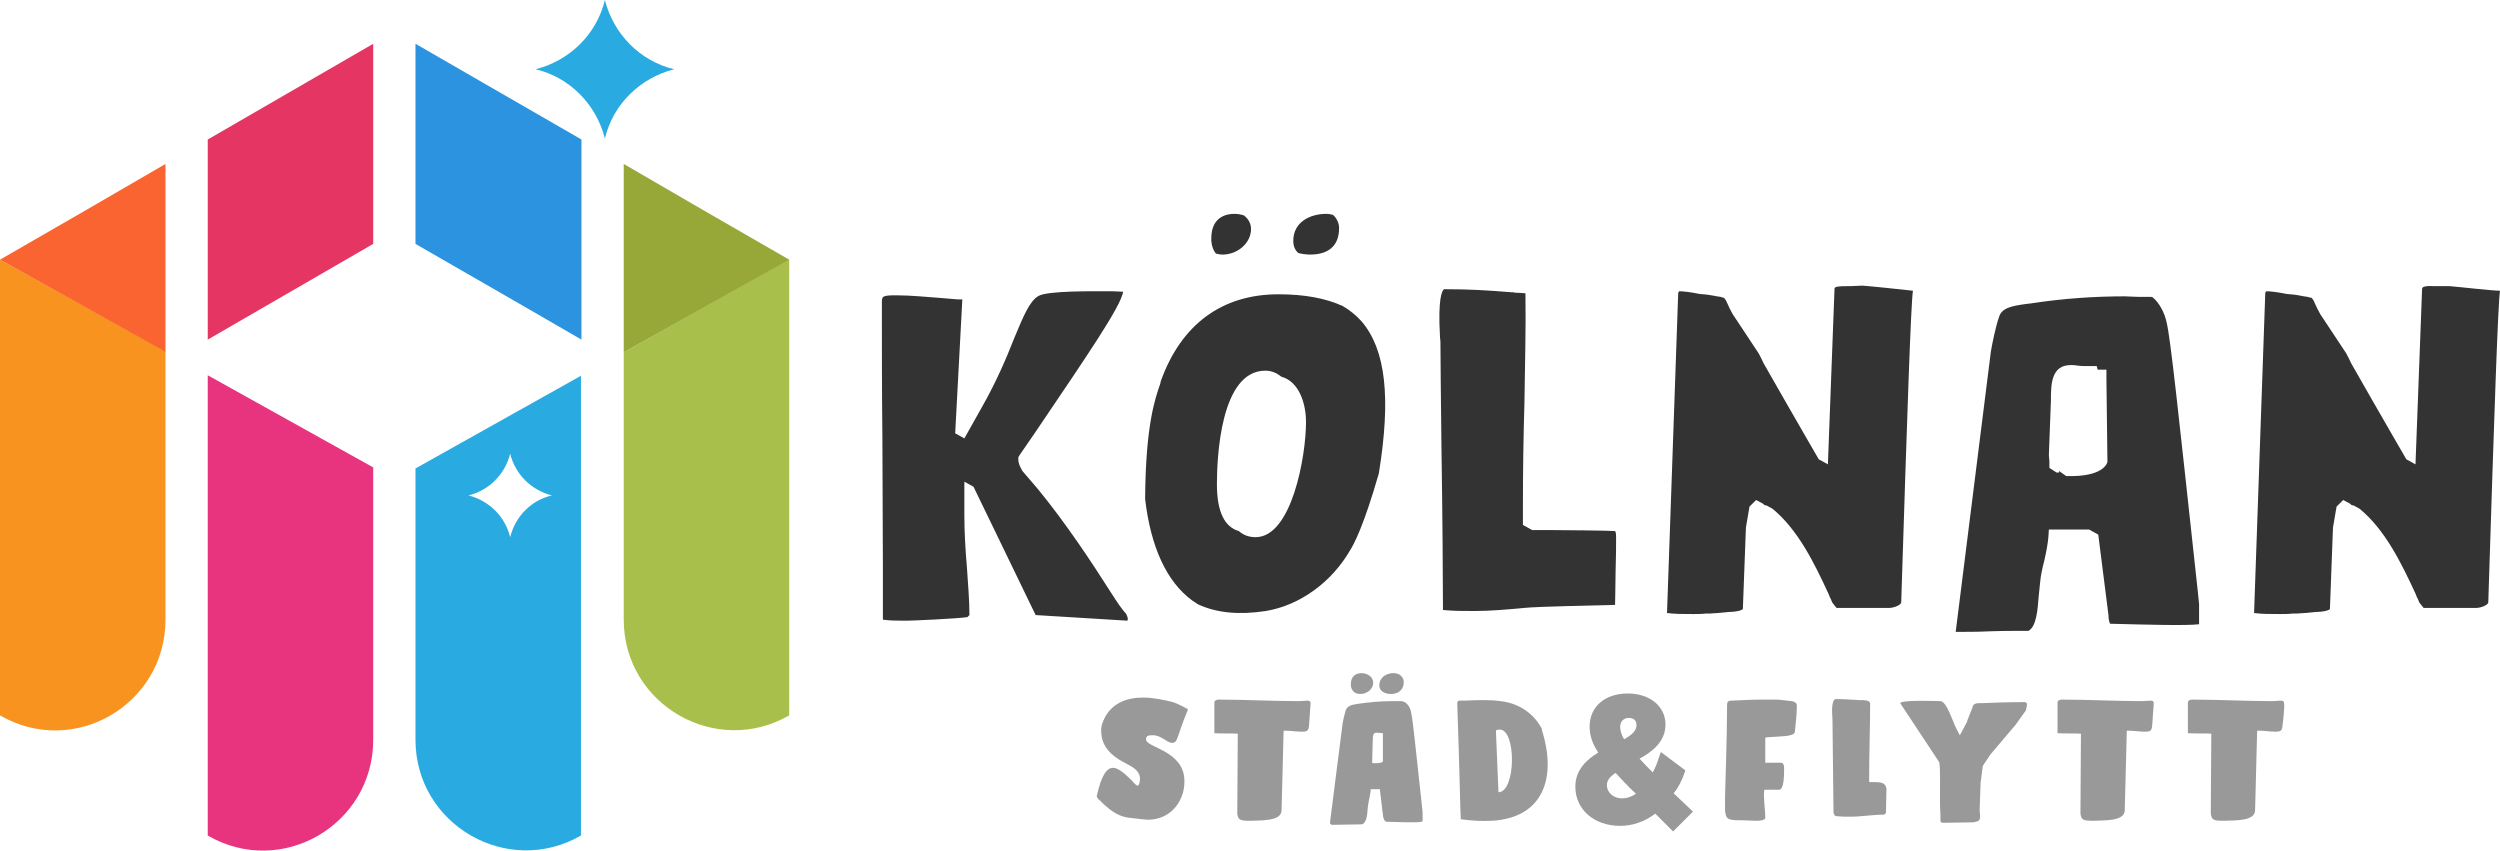 <svg width="144" height="49" viewBox="0 0 144 49" fill="none" xmlns="http://www.w3.org/2000/svg">
<path d="M65.841 40.179C64.903 40.179 63.935 40.502 63.524 41.587C63.436 41.792 63.407 42.027 63.436 42.261C63.495 43.024 64.023 43.523 64.668 43.874C65.079 44.109 65.606 44.285 65.665 44.813C65.665 44.96 65.636 45.253 65.519 45.253C65.46 45.253 65.284 45.077 65.196 44.96C64.785 44.549 64.404 44.227 64.111 44.227C63.759 44.227 63.436 44.637 63.172 45.869C63.172 45.898 63.26 46.045 63.319 46.074C63.818 46.573 64.316 47.013 65.02 47.101C65.431 47.159 66.134 47.218 66.105 47.218C67.542 47.218 68.305 45.986 68.217 44.842C68.099 43.229 66.046 43.053 66.017 42.613C65.988 42.379 66.164 42.349 66.398 42.349C66.897 42.349 67.22 42.789 67.513 42.789C67.865 42.789 67.777 42.408 68.422 40.883V40.854C68.334 40.795 67.835 40.531 67.572 40.443C67.073 40.326 66.457 40.179 65.841 40.179Z" fill="#999999"/>
<path d="M75.285 40.355C75.285 40.355 74.992 40.385 74.816 40.385C73.29 40.385 71.736 40.297 70.182 40.297C70.064 40.297 69.947 40.355 69.947 40.472V42.232C70.24 42.261 71.032 42.232 71.296 42.261C71.296 43.816 71.267 45.282 71.267 46.866C71.326 47.218 71.384 47.277 72.029 47.277C72.674 47.247 73.789 47.306 73.818 46.69L73.936 42.115C73.936 42.086 73.965 42.086 73.994 42.086C74.346 42.086 74.639 42.144 74.992 42.144C75.314 42.144 75.373 42.086 75.402 41.763C75.431 41.323 75.49 40.502 75.49 40.531C75.49 40.414 75.461 40.355 75.285 40.355Z" fill="#999999"/>
<path d="M80.681 40.385C80.622 40.385 80.27 40.385 80.183 40.385C79.537 40.385 78.921 40.443 78.276 40.531C77.983 40.59 77.631 40.59 77.514 40.912C77.455 41.088 77.367 41.47 77.338 41.646L76.605 47.394C76.605 47.482 76.692 47.511 76.751 47.511C77.308 47.511 77.866 47.482 78.452 47.482C78.804 47.335 78.745 46.661 78.804 46.367C78.833 46.103 78.951 45.722 78.951 45.458H79.479L79.655 46.925C79.655 47.042 79.713 47.335 79.889 47.335C81.708 47.394 81.942 47.365 81.942 47.277V46.778C81.532 43.024 81.385 41.499 81.297 41.147C81.268 40.766 81.033 40.385 80.681 40.385ZM79.655 43.845C79.655 43.962 79.215 43.962 79.156 43.962H79.068L79.039 43.933C79.039 43.904 79.039 43.816 79.039 43.787C79.039 43.699 79.068 42.789 79.068 42.731C79.068 42.261 79.127 42.203 79.303 42.203C79.391 42.203 79.508 42.232 79.655 42.232C79.655 42.203 79.655 42.995 79.655 43.845Z" fill="#999999"/>
<path d="M78.364 39.974C78.745 39.974 79.097 39.681 79.097 39.329C79.097 38.977 78.745 38.772 78.423 38.772C78.1 38.772 77.807 38.947 77.807 39.417V39.475C77.836 39.739 77.983 39.974 78.364 39.974Z" fill="#999999"/>
<path d="M80.124 39.974C80.593 39.974 80.857 39.681 80.857 39.299C80.857 39.006 80.622 38.772 80.27 38.772C79.831 38.772 79.449 39.035 79.449 39.475C79.449 39.798 79.743 39.974 80.124 39.974Z" fill="#999999"/>
<path d="M88.805 41.968C88.336 41.088 87.485 40.502 86.429 40.385C85.784 40.297 85.08 40.326 84.406 40.355C84.347 40.355 84.318 40.355 84.259 40.355C84.2 40.355 84.142 40.355 84.083 40.355C83.995 40.355 83.966 40.385 83.936 40.472C84.083 44.696 84.112 46.837 84.142 47.189C84.787 47.277 85.374 47.306 85.901 47.277C88.834 47.13 89.714 44.872 88.805 42.027C88.834 42.027 88.805 41.968 88.805 41.968ZM86.312 45.634L86.165 42.115C86.165 42.027 86.312 42.027 86.371 42.027C87.338 41.968 87.338 45.605 86.312 45.634Z" fill="#999999"/>
<path d="M97.017 44.549L97.075 44.373L95.668 43.317L95.55 43.64C95.462 43.933 95.345 44.227 95.198 44.49C94.934 44.227 94.671 43.962 94.436 43.699C95.198 43.288 95.932 42.701 95.932 41.734C95.932 40.678 95.022 39.945 93.761 39.945C92.442 39.945 91.562 40.707 91.562 41.851C91.562 42.349 91.708 42.819 92.06 43.347C91.386 43.757 90.74 44.344 90.74 45.312C90.74 46.631 91.826 47.57 93.321 47.57C94.025 47.57 94.729 47.335 95.345 46.866L96.371 47.892L97.515 46.749L96.401 45.693C96.694 45.341 96.87 44.96 97.017 44.549ZM93.057 44.52C93.38 44.872 93.761 45.282 94.231 45.722C93.967 45.898 93.703 45.986 93.439 45.986C92.94 45.986 92.559 45.664 92.559 45.224C92.559 44.96 92.706 44.754 93.057 44.52ZM93.556 42.584C93.38 42.32 93.321 42.056 93.321 41.851C93.321 41.558 93.527 41.352 93.82 41.352C94.084 41.352 94.26 41.499 94.26 41.734C94.289 42.086 93.996 42.32 93.556 42.584Z" fill="#999999"/>
<path d="M102.941 40.355C102.853 40.355 102.501 40.297 102.413 40.297C102.296 40.297 101.709 40.297 101.592 40.297C100.741 40.297 100.595 40.326 99.773 40.355C99.568 40.355 99.48 40.385 99.48 40.619C99.48 42.32 99.363 45.781 99.363 45.84C99.363 45.957 99.363 46.573 99.363 46.69C99.422 47.101 99.422 47.247 100.155 47.247H100.331C100.829 47.247 101.563 47.365 101.68 47.13C101.68 46.573 101.563 46.045 101.621 45.488H102.472C102.765 45.488 102.765 44.666 102.765 44.197C102.765 44.08 102.706 43.933 102.589 43.933H101.68V42.496L101.768 42.467C101.856 42.467 102.208 42.438 102.266 42.438C102.472 42.408 103.322 42.438 103.381 42.173C103.44 41.587 103.498 41.176 103.498 40.619C103.469 40.355 103.088 40.385 102.941 40.355Z" fill="#999999"/>
<path d="M107.809 45.048H107.663V44.784C107.663 43.376 107.721 41.851 107.721 40.502C107.663 40.326 107.369 40.326 107.223 40.326C107.193 40.326 107.164 40.326 107.106 40.326C106.578 40.297 106.255 40.267 105.727 40.267C105.434 40.355 105.551 41.294 105.551 41.47C105.551 42.261 105.61 46.016 105.61 46.807C105.639 46.895 105.668 47.013 105.786 47.013C106.108 47.042 106.284 47.042 106.578 47.042C107.223 47.042 107.839 46.925 108.484 46.925C108.543 46.925 108.601 46.895 108.631 46.807C108.631 46.602 108.66 45.634 108.66 45.429C108.601 45.048 108.308 45.048 107.809 45.048Z" fill="#999999"/>
<path d="M116.432 40.443C115.669 40.443 114.907 40.472 114.144 40.502C114.027 40.502 113.734 40.472 113.646 40.648C113.616 40.795 113.323 41.44 113.294 41.587L112.971 42.203C112.942 42.261 112.912 42.291 112.883 42.349C112.824 42.232 112.56 41.734 112.531 41.616L112.297 41.059C112.297 41.03 112.297 41.03 112.267 41C112.179 40.795 112.003 40.443 111.798 40.385C111.651 40.385 109.51 40.297 109.452 40.502L111.681 43.874L111.71 43.933C111.71 43.962 111.739 44.256 111.739 44.344C111.769 45.194 111.71 46.045 111.769 46.925C111.769 46.983 111.769 47.247 111.769 47.306C111.798 47.365 111.827 47.365 111.886 47.394L113.704 47.365C113.704 47.365 113.88 47.306 113.91 47.306C114.144 47.218 114.027 46.866 114.027 46.661C114.027 46.338 114.086 45.194 114.086 45.048C114.115 44.93 114.174 44.285 114.203 44.168C114.203 44.139 114.232 44.08 114.232 44.08C114.349 43.904 114.643 43.464 114.643 43.464L116.109 41.734L116.696 40.912C116.696 40.824 116.754 40.707 116.754 40.59C116.754 40.385 116.52 40.443 116.432 40.443Z" fill="#999999"/>
<path d="M123.852 40.355C123.852 40.355 123.558 40.385 123.382 40.385C121.857 40.385 120.303 40.297 118.749 40.297C118.631 40.297 118.514 40.355 118.514 40.472V42.232C118.807 42.261 119.599 42.232 119.863 42.261C119.863 43.816 119.834 45.282 119.834 46.866C119.892 47.218 119.951 47.277 120.596 47.277C121.242 47.247 122.356 47.306 122.385 46.69L122.503 42.115C122.503 42.086 122.532 42.086 122.561 42.086C122.913 42.086 123.207 42.144 123.558 42.144C123.881 42.144 123.94 42.086 123.969 41.763C123.998 41.323 124.057 40.502 124.057 40.531C124.057 40.414 124.028 40.355 123.852 40.355Z" fill="#999999"/>
<path d="M131.565 40.56C131.565 40.414 131.536 40.355 131.36 40.355C131.36 40.355 131.066 40.385 130.89 40.385C129.365 40.385 127.811 40.297 126.257 40.297C126.139 40.297 126.022 40.355 126.022 40.472V42.232C126.315 42.261 127.107 42.232 127.371 42.261C127.371 43.816 127.342 45.282 127.342 46.866C127.4 47.218 127.459 47.277 128.104 47.277C128.749 47.247 129.864 47.306 129.893 46.69L130.011 42.115C130.011 42.086 130.04 42.086 130.069 42.086C130.421 42.086 130.714 42.144 131.066 42.144C131.389 42.144 131.448 42.086 131.477 41.763C131.536 41.352 131.594 40.56 131.565 40.56Z" fill="#999999"/>
<path d="M106.578 16.482H106.402C105.874 16.482 105.668 16.512 105.668 16.629L105.287 26.747L104.759 26.454L103.997 25.134C103.615 24.489 101.944 21.556 101.592 20.94C101.533 20.794 101.328 20.412 101.299 20.354L99.803 18.095C99.656 17.831 99.568 17.655 99.51 17.509C99.451 17.362 99.392 17.245 99.304 17.157C99.216 17.128 99.158 17.128 99.099 17.098L98.894 17.069C98.63 17.01 98.219 16.951 98.102 16.951C97.984 16.951 97.838 16.922 97.691 16.893C97.398 16.834 96.958 16.776 96.723 16.776L96.665 16.863L96.02 35.311C96.518 35.37 96.929 35.369 97.545 35.369C97.691 35.369 98.043 35.37 98.249 35.34H98.483C98.571 35.34 99.334 35.282 99.539 35.252C99.979 35.252 100.331 35.164 100.389 35.076L100.565 30.384L100.771 29.181L101.152 28.8L101.533 29.005C101.592 29.035 101.621 29.093 101.68 29.123L101.709 29.093L102.09 29.299C103.557 30.501 104.495 32.407 105.346 34.255C105.375 34.372 105.434 34.46 105.463 34.519C105.492 34.607 105.522 34.666 105.551 34.724L105.786 35.017H108.807C109.1 35.017 109.51 34.842 109.51 34.695C109.862 23.58 110.068 17.538 110.185 16.746C109.686 16.688 107.721 16.482 107.281 16.453L106.578 16.482Z" fill="#333333"/>
<path d="M89.098 30.53H88.248L87.72 30.237V29.064C87.72 27.158 87.749 25.163 87.808 23.198C87.837 20.97 87.896 18.887 87.866 16.893C87.749 16.893 87.602 16.863 87.397 16.863C87.309 16.863 87.251 16.863 87.162 16.834C87.133 16.834 87.104 16.834 87.075 16.834C85.579 16.717 84.67 16.658 83.174 16.658C83.057 16.746 82.822 17.215 82.939 19.298C82.939 19.474 82.969 19.591 82.969 19.679C82.969 20.617 82.998 23.022 83.027 25.691C83.086 29.416 83.115 33.639 83.115 35.105C83.115 35.105 83.115 35.105 83.115 35.135C83.731 35.194 84.2 35.194 84.934 35.194C85.872 35.194 86.84 35.105 87.778 35.017C88.629 34.929 92.148 34.871 93.028 34.842C93.028 34.46 93.057 33.727 93.057 32.965C93.087 32.114 93.087 31.293 93.087 30.97C93.087 30.794 93.087 30.677 93.028 30.589C92.764 30.56 89.714 30.53 89.098 30.53Z" fill="#333333"/>
<path d="M77.338 17.626C76.37 17.186 75.167 16.951 73.642 16.951C70.387 16.951 68.041 18.682 66.868 21.937L66.838 22.055V22.084C66.516 22.993 65.988 24.547 65.959 28.741C66.281 31.498 67.19 33.492 68.657 34.578C68.774 34.666 68.891 34.724 69.009 34.812C70.094 35.311 71.384 35.428 72.909 35.194C74.874 34.871 76.722 33.522 77.778 31.674C77.983 31.352 78.54 30.325 79.42 27.275C80.124 22.934 79.831 20.148 78.423 18.506C78.1 18.154 77.748 17.861 77.338 17.626ZM72.323 30.941C71.941 30.941 71.619 30.824 71.355 30.589C70.534 30.354 70.094 29.474 70.094 27.891C70.094 26.366 70.299 21.351 72.88 21.351C73.261 21.351 73.554 21.497 73.818 21.703C74.786 21.967 75.226 23.169 75.226 24.313C75.226 26.278 74.405 30.941 72.323 30.941Z" fill="#333333"/>
<path d="M64.052 34.226C62.82 32.29 61.383 30.12 59.77 28.155L58.89 27.128C58.715 26.835 58.656 26.63 58.656 26.483V26.337L58.744 26.19L59.653 24.87C62.644 20.442 64.521 17.714 64.697 16.805C64.521 16.805 64.316 16.776 64.052 16.776H63.7C62.879 16.776 60.386 16.746 59.829 17.04C59.301 17.333 58.949 18.213 58.421 19.474C57.981 20.588 57.424 21.937 56.486 23.58L55.547 25.251L55.019 24.958L55.43 17.245C55.342 17.245 55.254 17.245 55.166 17.245C54.814 17.215 54.462 17.186 54.11 17.157C53.26 17.098 52.468 17.01 51.617 17.01C50.796 17.01 50.796 17.069 50.796 17.45C50.796 20.031 50.796 22.553 50.825 25.105C50.825 27.656 50.855 30.208 50.855 32.818V35.692C51.236 35.751 51.734 35.751 51.969 35.751H52.262C52.556 35.751 55.166 35.633 55.723 35.545L55.84 35.428C55.84 34.548 55.752 33.61 55.694 32.671C55.606 31.674 55.547 30.618 55.547 29.68V27.744L56.075 28.038L59.653 35.428L64.932 35.751C64.961 35.721 64.961 35.663 64.961 35.633C64.961 35.604 64.932 35.487 64.873 35.369C64.58 35.047 64.316 34.636 64.052 34.226Z" fill="#333333"/>
<path d="M75.461 14.664C76.546 14.664 77.132 14.136 77.132 13.139C77.132 12.875 77.015 12.582 76.78 12.376C76.663 12.347 76.546 12.318 76.399 12.318C75.461 12.318 74.493 12.787 74.493 13.872C74.493 14.195 74.61 14.429 74.786 14.576C75.021 14.635 75.285 14.664 75.461 14.664Z" fill="#333333"/>
<path d="M70.416 14.664C71.296 14.664 72.059 13.989 72.059 13.198C72.059 12.875 71.912 12.611 71.648 12.406C71.472 12.347 71.267 12.318 71.091 12.318C70.768 12.318 69.771 12.406 69.771 13.726V13.872C69.8 14.195 69.888 14.429 70.035 14.605C70.152 14.635 70.27 14.664 70.416 14.664Z" fill="#333333"/>
<path d="M124.79 18.535C124.673 18.007 124.38 17.45 123.998 17.128C123.94 17.098 123.881 17.098 123.822 17.098C123.705 17.098 123.441 17.098 123.148 17.098C122.855 17.098 122.532 17.069 122.415 17.069C120.655 17.069 118.866 17.186 116.96 17.479L116.696 17.509C115.845 17.626 115.288 17.743 115.141 18.271C114.965 18.741 114.731 19.884 114.672 20.266L112.648 36.396C113.294 36.396 113.91 36.396 114.496 36.367C115.288 36.337 116.051 36.337 116.842 36.337C117.312 36.073 117.37 35.076 117.429 34.343C117.458 34.02 117.488 33.727 117.517 33.492C117.546 33.17 117.634 32.73 117.752 32.29C117.869 31.791 117.957 31.293 117.986 30.941L118.015 30.501H120.332L120.86 30.794L121.447 35.428C121.447 35.604 121.476 35.78 121.535 35.927C123.734 35.985 125.963 36.044 126.667 35.956V34.783L126.579 33.932C125.465 23.697 125.025 19.474 124.79 18.535ZM121.388 26.6C121.388 26.6 121.271 27.392 119.394 27.422H119.013L118.602 27.128V27.216H118.455L118.045 26.952V26.571C118.045 26.454 118.015 26.307 118.015 26.219C118.015 26.102 118.045 25.369 118.074 24.635C118.103 23.902 118.133 23.198 118.133 23.081C118.133 22.172 118.133 21.028 119.277 21.028C119.394 21.028 119.511 21.028 119.658 21.057C119.834 21.087 120.068 21.087 120.332 21.087H120.772C120.772 21.087 120.831 21.38 120.86 21.292H121.33V21.82C121.33 21.849 121.388 26.6 121.388 26.6Z" fill="#333333"/>
<path d="M141.097 16.482H140.422H140.246C139.718 16.453 139.513 16.512 139.513 16.629L139.132 26.747L138.604 26.454L137.841 25.134C137.46 24.489 135.788 21.556 135.436 20.94C135.378 20.794 135.172 20.412 135.143 20.354L133.647 18.095C133.501 17.831 133.413 17.655 133.354 17.509C133.295 17.362 133.237 17.245 133.149 17.157C133.061 17.128 132.973 17.128 132.914 17.098L132.709 17.069C132.445 17.01 132.034 16.951 131.917 16.951C131.8 16.951 131.653 16.922 131.506 16.893C131.213 16.834 130.773 16.776 130.538 16.776L130.48 16.863L129.835 35.311C130.333 35.37 130.744 35.369 131.36 35.369C131.506 35.369 131.858 35.37 132.064 35.34H132.298C132.386 35.34 133.149 35.282 133.354 35.252C133.794 35.252 134.146 35.164 134.204 35.076L134.38 30.384L134.586 29.181L134.967 28.8L135.348 29.005C135.407 29.035 135.436 29.093 135.495 29.123L135.524 29.093L135.906 29.299C137.372 30.501 138.31 32.407 139.161 34.255C139.19 34.372 139.249 34.46 139.278 34.519C139.308 34.607 139.337 34.666 139.366 34.724L139.601 35.017H142.622C142.915 35.017 143.325 34.842 143.325 34.695C143.677 23.58 143.883 17.538 144 16.746C143.531 16.746 141.536 16.512 141.097 16.482Z" fill="#333333"/>
<path d="M11.966 21.615V27.627V36.601V48.127C16.218 50.591 21.497 47.511 21.497 42.613V42.115V33.141V26.923L11.966 21.615Z" fill="#E8347E"/>
<path d="M0 14.957V20.735V41.206C4.253 43.669 9.532 40.59 9.532 35.692V26.219V20.236L0 14.957Z" fill="#F7931E"/>
<path d="M35.927 20.295V26.219V35.692C35.927 40.59 41.235 43.64 45.458 41.206V20.706V14.928L35.927 20.295Z" fill="#A9BF4B"/>
<path d="M4.986 12.083L0 14.957L9.532 20.266V14.693V9.444L4.986 12.083Z" fill="#F96430"/>
<path d="M11.966 8.036V8.652V16.101V19.562L14.957 17.831L21.497 14.048V8.446V2.522L11.966 8.036Z" fill="#E53563"/>
<path d="M23.932 2.522V8.417V14.048L30.501 17.831L33.492 19.562V16.101V8.212V8.036L23.932 2.522Z" fill="#2B93E0"/>
<path d="M40.472 12.083L35.927 9.444V14.693V20.295L45.458 14.957L40.472 12.083Z" fill="#98A838"/>
<path d="M23.932 26.982V33.141V42.115V42.613C23.932 47.511 29.24 50.561 33.463 48.127V36.601V27.627V21.644L23.932 26.982ZM29.387 30.941C29.093 29.738 28.155 28.829 26.982 28.536C28.184 28.243 29.093 27.304 29.387 26.131C29.68 27.334 30.618 28.243 31.791 28.536C30.618 28.8 29.68 29.738 29.387 30.941Z" fill="#29ABE2"/>
<path d="M34.842 3.8147e-06C35.34 1.965 36.865 3.519 38.83 3.989C36.865 4.487 35.311 6.012 34.842 7.977C34.343 6.012 32.818 4.458 30.853 3.989C32.818 3.49 34.372 1.965 34.842 3.8147e-06Z" fill="#29ABE2"/>
</svg>
